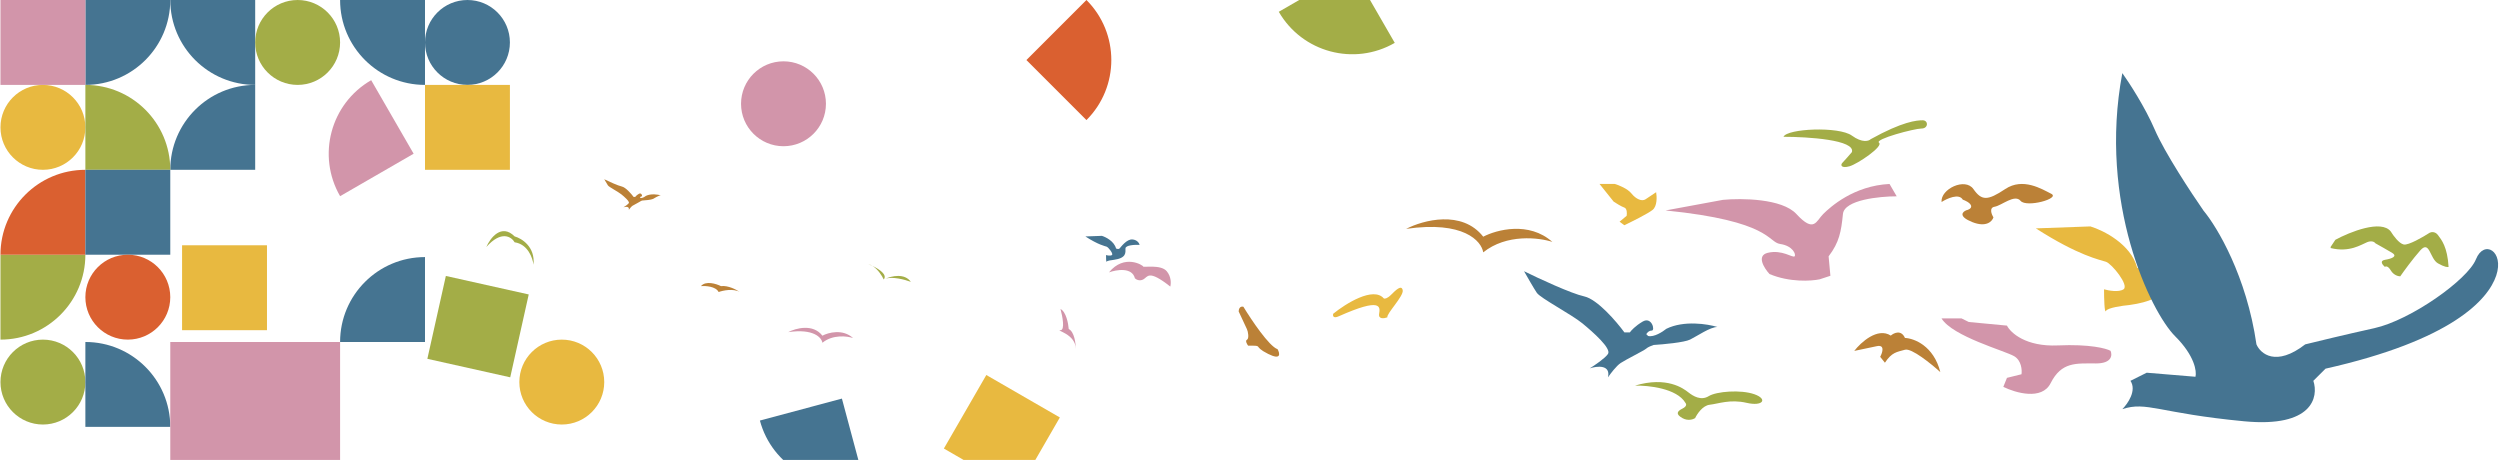 <svg version="1.1" viewBox="0 0 1060 195" xmlns="http://www.w3.org/2000/svg">
 <path d="m369.96 112.77c-0.628-0.303-1.234-0.563-1.762-0.768 0.617 0.154 1.206 0.422 1.762 0.768 2.942 1.415 6.386 3.754 4.738 5.732 0.179-0.102 0.37-0.191 0.573-0.268 2.88-1.261 8.313-2.467 10.927 1.268-2.497-0.936-7.945-2.399-10.927-1.268-0.204 0.09-0.396 0.18-0.573 0.268-0.672-1.48-2.41-4.285-4.738-5.732z" fill="#A3AD47"/>
 <path d="m348.7 142.33c-4-5.2-11.333-3.167-14.5-1.5 10.8-1.6 14.167 2.333 14.5 4.5 4.4-3.6 10.5-2.834 13-2-4.4-4-10.5-2.334-13-1z" fill="#D295AA"/>
 <path d="m628.89 100.36c-9.018-11.503-25.551-7.005-32.691-3.318 24.349-3.539 31.94 5.161 32.691 9.954 9.92-7.964 23.673-6.268 29.309-4.424-9.92-8.849-23.672-5.162-29.309-2.212z" fill="#BB8137"/>
 <path d="m681.78 160c1.238-5.492-4.641-4.831-7.736-3.814 2.063-1.271 6.498-4.271 7.736-6.101 1.547-2.288-6.189-9.153-10.83-12.966-4.642-3.814-17.792-10.678-19.34-12.966-1.237-1.831-4.125-6.865-5.415-9.153 6.189 3.051 19.959 9.458 25.529 10.678 5.569 1.22 13.666 10.678 17.018 15.254h2.321c0.516-0.762 2.321-2.745 5.415-4.576 3.868-2.288 5.415 3.814 3.868 3.814-1.238 0-2.063 1.017-2.321 1.525l0.774 0.763c2.475 0.61 6.189-1.78 7.736-3.051 7.426-3.661 17.534-2.034 21.66-0.763-3.094 0-8.509 3.814-11.604 5.339-2.475 1.221-11.345 2.034-15.471 2.288-0.774 0.255-2.476 0.916-3.095 1.526-0.773 0.762-8.509 4.576-10.83 6.101-1.856 1.221-4.383 4.577-5.415 6.102z" fill="#457491"/>
 <path d="m266.61 89c0.363-1.586-1.358-1.395-2.264-1.102 0.604-0.367 1.902-1.234 2.264-1.763 0.453-0.661-1.811-2.644-3.169-3.746-1.359-1.102-5.208-3.085-5.661-3.746-0.362-0.529-1.207-1.983-1.585-2.644 1.812 0.881 5.842 2.732 7.472 3.085 1.63 0.352 4 3.085 4.981 4.407h0.679c0.151-0.22 0.68-0.793 1.585-1.322 1.132-0.661 1.585 1.102 1.132 1.102-0.362 0-0.603 0.294-0.679 0.441l0.226 0.22c0.725 0.176 1.812-0.514 2.265-0.881 2.173-1.058 5.132-0.588 6.339-0.22-0.905 0-2.49 1.102-3.396 1.542-0.725 0.353-3.321 0.588-4.528 0.661-0.227 0.073-0.725 0.264-0.906 0.441-0.226 0.22-2.491 1.322-3.17 1.763-0.543 0.353-1.283 1.322-1.585 1.763z" fill="#BB8137"/>
 <path d="m218.2 100.23c-5.6-5.6-10.333 0.667-12 4.5 6.4-7.2 10.667-4.333 12-1.999 5.6 0.8 7.667 6.666 8 9.5 0.8-7.6-5-11.167-8-12.001z" fill="#A3AD47"/>
 <path d="m304.7 123.82c-1.2-2.4-5.5-2.666-7.5-2.5 2-2.4 6.5-1 8.5 0 2.95-0.4 6.563 1.5 8 2.5-2.8-1.6-7.166-0.666-9 0z" fill="#BB8137"/>
 <path d="m481.2 118c-1.2-4.8-7.833-3.667-11-2.5 6.5-8 14.5-3 14.5-2.5s7.5-1 10 2c2 2.4 1.834 5.333 1.5 6.5-9.5-7.5-9.5-4-11.5-3-1.6 0.8-3 0-3.5-0.5z" fill="#D295AA"/>
 <path d="m990.2 101.67-2 3v0.5c8 2 13.002-1.5 15.502-2.5 2-0.8 3.16 0 3.5 0.5 1.5 0.833 5 2.8 7 4 2.5 1.5 0 2.5-3 3-2.4 0.4-1 2.167 0 3 0.33-0.333 1.3-0.5 2.5 1.5s3.16 2.5 4 2.5c1.5-2.167 5.3-7.4 8.5-11 4-4.5 4 3.5 7.5 5.5 2.8 1.6 4.16 1.667 4.5 1.5-0.5-8.5-3-11.5-4.5-13.5-1.2-1.6-2.84-1.333-3.5-1-2.84 1.833-9 5.4-11 5s-4.5-3.833-5.5-5.5c-4-5.2-17.335 0.167-23.502 3.5z" fill="#A3AD47"/>
 <path d="m684.7 78h-6.5l6 7.5c1 0.667 3.3 2.1 4.5 2.5s1.167 2.5 1 3.5l-3 2.5 2 1.5c3.167-1.5 10-4.9 12-6.5s1.834-5.667 1.5-7.5l-4.5 3c-1.5 1-4 0-6-2.5-1.6-2-5.333-3.5-7-4z" fill="#E8B940"/>
 <path d="m449.64 140c2 0 0.833-6 0-9 2.399 1.2 3.334 6.167 3.501 8.5 2.4 1.2 2.999 6.167 2.999 8.5 0-6.5-9-8-6.5-8z" fill="#D295AA"/>
 <path d="m541.7 148.06c-3.6-1.2-11.166-12.5-14.5-18-1.6-0.4-2 1.167-2 2 1 2.167 3.1 6.7 3.5 7.5 0.5 1 1 4 0 4.5-0.8 0.4 0 1.834 0.5 2.5 7 0 1.5 0 8.5 3.5 5.6 2.8 5-0.166 4-2z" fill="#BB8137"/>
 <path d="m586.75 126.55c-4.4-5.2-16.167 2.167-21.5 6.5-0.4 2.001 1.5 1.5 2.5 1 18-8 17.5-4 17-1-0.4 2.401 2.166 2 3.5 1.5-0.5-1.5 7-8.999 6.5-11.499s-3 0-5 2c-1.6 1.6-2.667 1.666-3 1.499z" fill="#E8B940"/>
 <path d="m714.61 170.8c-3.624-6.162-15.786-7.432-21.414-7.297 13.59-4.054 20.591 1.216 22.65 2.838s5.353 3.649 8.648 1.622c3.294-2.027 13.59-2.838 19.355-0.811s3.706 5.27-3.295 3.648c-7-1.621-11.942 0.406-15.648 0.811-2.965 0.324-5.354 3.919-6.178 5.676-0.823 0.54-3.047 1.297-5.353 0-2.883-1.622-2.471-2.838 0-4.054 1.977-0.973 1.647-2.027 1.235-2.433z" fill="#A3AD47"/>
 <path d="m785.2 64.5c1.6-5.2-18.666-6.5-29-6.5 1.5-3.5 23.5-4.5 29-0.5 4.4 3.2 7.167 2.333 8 1.5 13.5-7.5 19.5-8 22-8s2.5 3.5-0.5 3.5-20 4.5-18 6-9 9-12.5 10-4-0.5-3-1.5c0.8-0.8 3-3.333 4-4.5z" fill="#A3AD47"/>
 <path d="m832.22 84.654c-1.6-2.8-6.667-0.5-9 1-0.5-5.5 10-10.5 13.5-5.5s6 5 13.5-2e-4 15.5 0 19.5 2-10.5 6-13 3-8 2-11 2.5c-2.4 0.4-1.334 3.167-0.5 4.5-0.5 1.667-3 4.4-9 2s-4.167-4.333-2.5-5c0.833-0.167 2.4-0.8 2-2s-2.5-2.167-3.5-2.5z" fill="#BB8137"/>
 <path d="m886.33 96-23.131 0.833c18.174 11.666 27.261 13.333 29.739 14.166 2.479 0.833 9.913 9.999 7.435 11.666-1.982 1.333-6.333 0.556-8.261 0 0 3.611 0.166 10.499 0.826 9.166 0.661-1.333 6.884-2.222 9.913-2.5 18.174-2.5 16.522-9.999 16.522-15.832 0-4.666 13.218-5.278 19.826-5-0.55-2.222-3.304-6.833-9.913-7.499-8.261-0.834-16.522 10.832-18.174 12.499-1.321 1.333-3.855 0.555-4.956 0-2.644-9.999-14.319-15.832-19.826-17.499z" fill="#E8B940"/>
 <path d="m467.2 100-7 0.255c5.5 3.564 8.25 4.073 9 4.328s3 3.055 2.25 3.565c-0.6 0.407-1.916 0.169-2.5 0 0 1.103 0.05 3.208 0.25 2.8 0.2-0.407 2.084-0.679 3-0.763 5.5-0.764 5-3.056 5-4.838 0-1.426 4-1.613 6-1.528-0.166-0.679-1-2.088-3-2.291-2.5-0.255-5 3.31-5.5 3.819-0.4 0.407-1.166 0.17-1.5 0-0.8-3.055-4.333-4.838-6-5.347z" fill="#457491"/>
 <path d="m730.51 84.739-24.31 4.492c44.822 4.492 43.303 13.477 48.62 14.226 5.318 0.749 6.838 4.493 6.078 5.241-0.76 0.749-5.318-2.995-11.395-1.497-4.862 1.198-1.52 6.489 0.759 8.985 8.509 3.594 17.726 2.995 21.272 2.246l4.558-1.497-0.76-8.237c4.558-5.99 5.318-10.482 6.078-17.969 0.607-5.99 15.447-7.487 22.79-7.487l-3.039-5.241c-15.193 0.749-25.069 9.734-28.108 12.729s-3.798 8.236-11.395 0c-6.078-6.589-23.298-6.739-31.148-5.99z" fill="#D295AA"/>
 <path d="m801.7 142.29c-5.6-3.6-12.666 2.833-15.5 6.5 1.667-0.333 5.9-1.2 9.5-2s2.5 2.667 1.5 4.5l2 2.5c3-4.5 5-4.5 8.5-5.5 2.8-0.8 11.167 6 15 9.5-2.8-11.2-11.166-14.333-15-14.5-1.6-3.6-4.666-2.167-6-1z" fill="#BB8137"/>
 <path d="m831.68 135h-8.479c4.625 7.64 26.978 13.752 30.832 16.044 3.083 1.833 3.34 5.857 3.083 7.639l-6.166 1.528-1.542 3.82c5.139 2.547 16.341 5.806 20.041-1.528 4.625-9.168 10.791-8.404 19.27-8.404 6.783 0 6.937-3.565 6.166-5.347-1.799-1.019-8.787-2.904-22.353-2.292-13.566 0.611-20.041-5.348-21.582-8.404l-16.187-1.528-3.083-1.528z" fill="#D295AA"/>
 <path d="m913.65 55.032c-4.135-9.613-10.914-20.027-13.786-24.032-10.339 54.93 12.063 101.28 22.403 111.58 8.271 8.239 9.19 14.877 8.616 17.165l-20.679-1.716-6.893 3.433c2.757 4.12-1.149 9.727-3.447 12.016 10.34-3.433 15.51 1.717 51.698 5.15 28.951 2.746 31.593-10.3 29.295-17.166l5.17-5.15c53.417-12.016 68.927-29.182 72.377-39.481 3.45-10.3-5.17-15.449-8.62-6.866-3.44 8.583-27.57 25.748-43.08 29.181-12.405 2.747-24.698 5.722-29.293 6.867-12.408 9.613-18.956 4.005-20.679 0-4.136-28.839-16.658-49.781-22.403-56.647-5.169-7.439-16.543-24.719-20.679-34.332z" fill="#457491"/>
 <circle transform="rotate(90 18.198 162)" cx="18.198" cy="162" r="18" fill="#A3AD47"/>
 <circle transform="rotate(90 332.2 44)" cx="332.2" cy="44" r="18" fill="#D295AA"/>
 <circle cx="18.198" cy="54" r="18" fill="#E8B940"/>
 <circle cx="238.2" cy="162" r="18" fill="#E8B940"/>
 <g fill="#457491">
  <path d="m108.2 0v36c-19.882 0-36-16.118-36-36l36 1.5736e-6z"/>
  <path d="m356.97 169 9.317 34.773c-19.205 5.146-38.945-6.251-44.091-25.456l34.774-9.317z"/>
  <path d="m108.2 72h-36c0-19.882 16.118-36 36-36v36z"/>
 </g>
 <path d="m0.198 108 2e-6 36c19.882 0 36-16.118 36-36h-36z" fill="#A3AD47"/>
 <path d="m573.38-13-31.177 18c9.941 17.218 31.958 23.118 49.177 13.177l-18-31.177z" fill="#A3AD47"/>
 <path d="m36.198 0v36c19.882 0 36-16.118 36-36l-36 1.5736e-6z" fill="#457491"/>
 <path d="m180.2 145v-36c-19.882 0-36 16.118-36 36h36z" fill="#457491"/>
 <path d="m36.198 108v-36c-19.882 0-36 16.118-36 36h36z" fill="#DA6030"/>
 <path d="m435.2 25.456 25.456 25.456c14.059-14.059 14.059-36.853 0-50.912l-25.456 25.456z" fill="#DA6030"/>
 <path d="m36.198 72h36c0-19.882-16.118-36-36-36v36z" fill="#A3AD47"/>
 <path d="m36.198 181h36c0-19.882-16.118-36-36-36v36z" fill="#457491"/>
 <rect transform="rotate(90 72.198 72)" x="72.198" y="72" width="36" height="36" fill="#457491"/>
 <rect transform="rotate(90 36.198 0)" x="36.198" width="36" height="36" fill="#D295AA"/>
 <rect transform="rotate(-77.414 181.2 152.14)" x="181.2" y="152.14" width="36" height="36" fill="#A3AD47"/>
 <rect transform="rotate(90 144.2 145)" x="144.2" y="145" width="72" height="72" fill="#D295AA"/>
 <circle transform="rotate(180 126.2 18)" cx="126.2" cy="18" r="18" fill="#A3AD47"/>
 <circle transform="rotate(180 54.198 126)" cx="54.198" cy="126" r="18" fill="#DA6030"/>
 <circle transform="rotate(180 198.2 18)" cx="198.2" cy="18" r="18" fill="#457491"/>
 <path d="m175.38 65.177-18-31.177c-17.219 9.941-23.118 31.958-13.177 49.177l31.177-18z" fill="#D295AA"/>
 <path d="m180.2 0-36-2.0029e-6c0 19.882 16.118 36 36 36v-36z" fill="#457491"/>
 <g fill="#E8B940">
  <rect transform="rotate(-90 180.2 72)" x="180.2" y="72" width="36" height="36"/>
  <rect transform="rotate(-90 77.198 140)" x="77.198" y="140" width="36" height="36"/>
  <rect transform="rotate(-60 400.2 190.18)" x="400.2" y="190.18" width="36" height="36"/>
 </g>
</svg>
